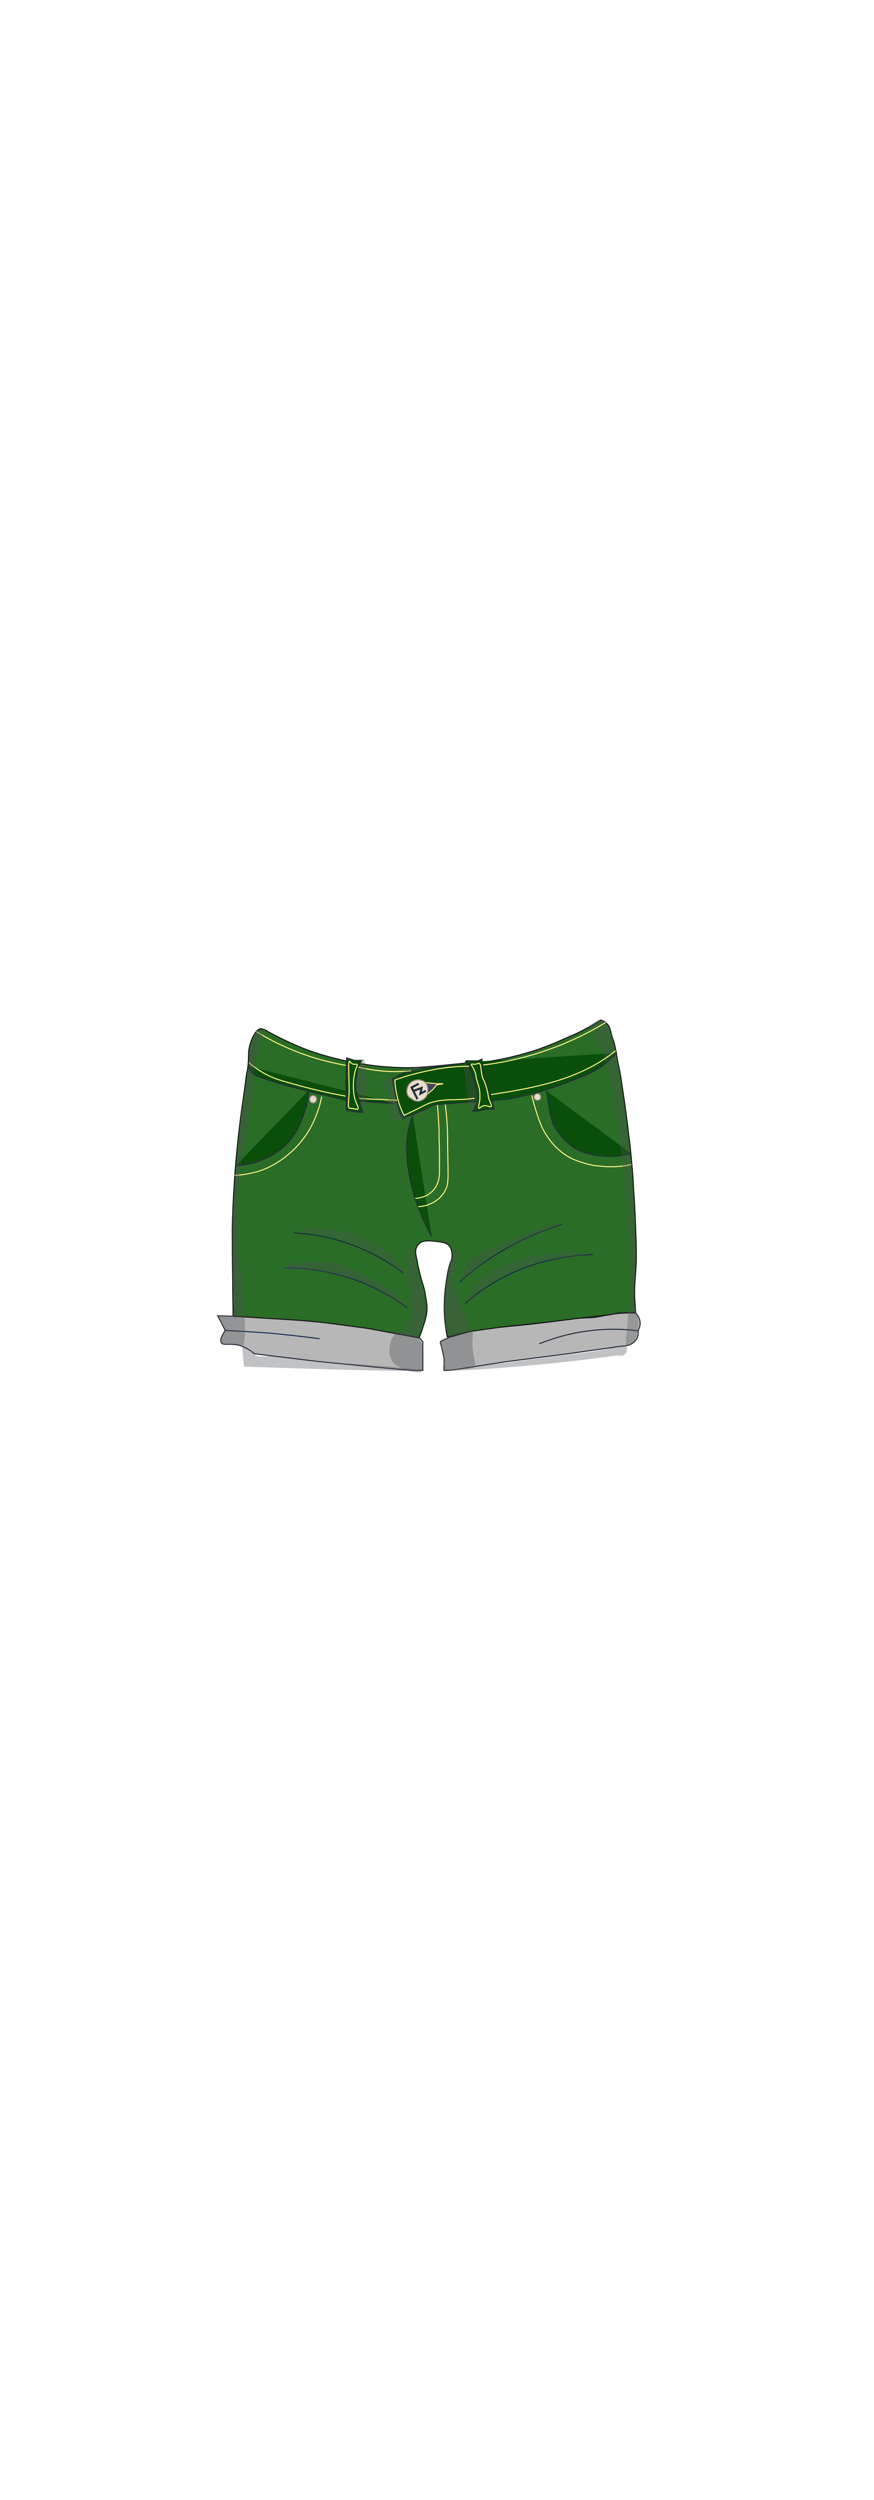 <?xml version="1.0" encoding="utf-8"?>
<!-- Generator: Adobe Illustrator 27.9.0, SVG Export Plug-In . SVG Version: 6.00 Build 0)  -->
<svg version="1.1" id="char_clothes" xmlns="http://www.w3.org/2000/svg" xmlns:xlink="http://www.w3.org/1999/xlink" x="0px"
	 y="0px" viewBox="0 0 210 600" style="enable-background:new 0 0 210 600;" xml:space="preserve">
<style type="text/css">
	.st0{fill:#B7B7B7;stroke:#242D3A;stroke-width:0.25;stroke-miterlimit:10;}
	.st1{fill:#2A6D26;stroke:#161616;stroke-width:0.25;stroke-miterlimit:10;}
	.st2{fill:#094F09;stroke:#242D3A;stroke-width:0.25;stroke-miterlimit:10;}
	.st3{fill:none;stroke:#FCF086;stroke-width:0.25;stroke-miterlimit:10;}
	.st4{opacity:0.3;fill:#4E5154;enable-background:new    ;}
	.st5{fill:#454560;stroke:#EFEF7D;stroke-width:0.25;stroke-miterlimit:10;}
	.st6{fill:#E7DECF;stroke:#918473;stroke-width:0.25;stroke-miterlimit:10;}
	.st7{fill:none;stroke:#242D3A;stroke-width:0.5;stroke-miterlimit:10;}
	.st8{fill:#66789C;stroke:#1A2B49;stroke-width:0.25;stroke-miterlimit:10;}
	.st9{fill:none;stroke:#1A2B49;stroke-width:0.25;stroke-miterlimit:10;}
	.st10{fill:#BAC9E0;stroke:#1A2B49;stroke-width:0.25;stroke-miterlimit:10;}
	.st11{opacity:0.36;fill:#4E5154;enable-background:new    ;}
	.st12{opacity:0.34;fill:#4E5154;enable-background:new    ;}
	.st13{opacity:0.32;fill:#4E5154;enable-background:new    ;}
	.st14{opacity:0.35;fill:#4E5154;enable-background:new    ;}
	.st15{fill:#4E5154;}
	.st16{opacity:0.29;fill:#4E5154;enable-background:new    ;}
</style>
<g id="Denim_Short2">
	<path class="st0" d="M53.2,322.3c-0.5-0.6,0.2-1.9,0.9-3c-0.6-1.2-1.2-2.4-1.8-3.5c5,0.1,9.9,0.3,14.9,0.4l14.2,1.6l13.4,1.8l6,1.5
		l0.8,0.9v3v3.9h-2.7l-8-0.7l-15-1.5l-14.8-1.8c-1.9-1.6-3.5-2.1-4.7-2.2C54.8,322.5,53.6,322.9,53.2,322.3z"/>
	<path class="st0" d="M106.7,328.9V326l-0.9-4l2.1-1l6.6-1.9l13.3-1.3l11.1-1.4c1.3-0.1,2.7-0.1,4-0.2c1.1-0.2,2.1-0.4,3.2-0.6
		c0.9-0.2,1.8-0.3,2.9-0.4c1.4-0.1,2.6-0.1,3.7-0.1c0.2,0.2,1,1,1.1,2.2c0.1,1.1-0.4,1.9-0.5,2.1c0.1,0.4,0.1,1-0.2,1.7
		c-0.7,1.6-2.6,1.9-2.7,1.9c-1.1,0.1-2.1,0.2-3.2,0.4c-1.5,0.2-2.9,0.4-4.3,0.6c-2.4,0.3-4.8,0.7-7.1,1l-14.2,1.8l-12.8,2
		L106.7,328.9L106.7,328.9z"/>
	<path class="st1" d="M102.6,314c0,1.6-0.4,2.8-1,4.6c-0.3,1.1-0.7,1.9-0.9,2.5l-12.5-2.3l-10.6-1.4c-3.9-0.4-7.9-0.7-12-0.9
		c-3.3-0.2-6.5-0.4-9.6-0.6c0-2.1-0.1-5.2-0.1-8.9c-0.1-5.9-0.1-8.8-0.1-11.9c0.1-5.5,0.4-9.6,0.6-12.8c0,0,0.5-7.4,1.6-15.6
		c0.4-2.9,0.9-6.1,1.1-7.9c0.1-0.8,0.2-1.4,0.4-2.2c0.4-3.3,0-3.8,0.5-5.6c0.5-2.2,1.8-4.2,2.7-4.1c0.2,0,1,0.2,1.7,0.7
		c2.6,1.4,5.6,2.9,9.2,4.3c4.1,1.5,7.8,2.4,10.9,3c2.6,0.5,5.7,1,9.1,1.2c4,0.3,7.7,0.1,10.7-0.2s6-0.6,9-0.9l4.4-0.3
		c3.9-0.6,7.2-1.5,9.9-2.3c1-0.3,2-0.6,2.9-1c2.3-0.8,4-1.6,5.6-2.3c0.9-0.4,1.3-0.6,1.9-0.8c1.7-0.8,2.9-1.5,3.9-2
		c0.7-0.4,1.5-0.9,2.5-1.5c0.5,0.2,1.1,0.5,1.7,1.2c0.5,0.7,0.6,1.3,0.7,1.7c0.6,2.7,0.5,0.8,1.3,5.1c0.1,0.7,0.3,1.9,0.8,4.2
		c0.2,1,0.4,2.4,0.8,5.1c0.6,3.8,0.9,6.7,1.1,7.9c0.2,2,0.4,3.5,0.5,4.1c0.6,5.5,0.9,9.7,0.9,10.7c0.3,3.9,0.4,6.9,0.5,9.2
		c0.2,4.5,0.2,6.8,0.2,8.3c-0.1,3.5-0.5,5.4-0.4,9.3c0.1,1.5,0.2,2.8,0.2,3.5c-1,0-2,0-3.1,0c-0.4,0-0.8,0-1.2,0.1
		c-0.8,0.1-1.5,0.3-2.3,0.4l-7.2,0.8l-6.3,0.8c-2.8,0.3-5.5,0.6-8.3,0.9c-1.3,0.1-2.6,0.3-3.9,0.4c-2.6,0.4-5.1,0.7-7.7,1.1
		c-1.7,0.4-3.5,0.9-5.2,1.3c-0.2-0.8-0.4-1.8-0.5-3.1c-0.1-0.8-0.3-3.2-0.2-5.8c0-0.6,0.1-2.2,0.4-4.2c0,0,0.3-2.5,0.9-4.4
		c0.1-0.2,0.1-0.4,0.2-0.5s0.1-0.3,0.2-0.6c0.2-0.9,0.2-2.3-0.5-3.2c-0.7-0.9-1.8-1-3.6-1.2c-1.3-0.1-2.9-0.3-3.8,0.7
		c-0.4,0.4-0.5,0.8-0.6,1c-0.3,0.9,0,2,0.2,2.8c0,0.1,0.1,0.3,0.1,0.6c0.1,0.5,0.1,0.8,0.7,3.1c0.5,2.1,0.7,2.1,1.1,4
		C102.4,312,102.6,312.9,102.6,314z"/>
	<path id="C2_00000059278796925411724040000004012513186762760876_" class="st2" d="M59.7,255.9c0.1,0.4,0.2,1,0.7,1.5
		c1.4,1.9,21.3,6.3,23.1,6.7l10.3,0.7c0.3,0,0.7,0,1,0"/>
	<path id="C2_00000130646830199945058990000016044042711865477019_" class="st2" d="M148.2,252.7c-0.8,0.8-1.9,2-3.5,3.1
		c-2.4,1.7-4.5,2.5-8.7,4.1c-1.2,0.4-4,1.5-7.8,2.5c-2.3,0.6-4.2,1-5.6,1.3l-7.3,0.8H112l-4.1,0.4l-3.5,0.2l-2.9,1.5l-3,1.1
		l-1.6,0.8L96,267l-0.8-3.2l-1-4.9l2.5-1.3l4.8-1.2c4.1-0.5,8.3-1,12.4-1.5"/>
	<path id="C2" class="st2" d="M99.2,267.7c-0.5,1.1-1,2.7-1.3,4.7c-0.1,0.5-0.3,2.2-0.1,5.4c0.2,3,0.8,5.4,1.2,7.3
		c0.7,2.8,2.1,6.9,4.7,11.6"/>
	<g id="Amar_00000160149329124412294590000003422062221580185989_">
		<path class="st3" d="M86,256.1c1.6,0.4,3.4,0.7,5.4,0.9c2.8,0.3,5.3,0.2,7.4,0"/>
		<path class="st3" d="M61.6,247.6c2.6,1.6,6,3.4,9.9,4.9c4.4,1.7,8.3,2.6,11.6,3.2"/>
		<path class="st3" d="M59.8,255c0.5,0.5,1.4,1.2,2.5,1.9c2.3,1.5,4.4,2.2,6.2,2.7c6.1,1.8,10.9,2.8,13.1,3.2c4,0.8,5.5,0.9,6.1,0.9
			c0.7,0.1,2.5,0.1,6.2,0.3c0.4,0,1.1,0,1.5,0.1"/>
		<path class="st3" d="M77.3,263.2c-0.2,0.8-0.4,2-0.9,3.3c-0.9,2.8-2.1,4.7-2.4,5.2c-2.9,4.6-6.7,6.9-8,7.7c-2.3,1.3-4.3,1.9-5,2
			c-1.8,0.5-3.4,0.6-4.6,0.7"/>
		<path class="st3" d="M127.8,262.9c0.2,1.2,0.7,2.8,1.3,4.7c0.7,2,1.2,3.4,2.3,5c1.9,3,4.3,4.5,4.8,4.8c1.9,1.2,3.7,1.6,5,2
			c2,0.5,3.5,0.5,4.5,0.6c2,0.1,3.4-0.1,3.7-0.1c0.9-0.1,1.7-0.3,2.3-0.4"/>
		<path class="st3" d="M100.5,289.6c0.8,0,2.4-0.2,4.1-1.3c0.3-0.2,1.4-0.9,2.2-2.3c1-1.6,0.9-2.9,0.8-8.3c-0.1-5.1,0-5.8-0.2-8.4
			c-0.1-1.7-0.3-3.2-0.4-4.2"/>
		<path class="st3" d="M99.8,287.6c0.5,0,1.9-0.1,3.2-1c0.3-0.2,1.4-0.9,2-2.3c0.6-1.3,0.6-2.4,0.6-4.1c0-2.7,0-4.6-0.1-7.1
			c0-2,0-2.4-0.1-3.6c-0.1-1.8-0.2-3.3-0.3-4.3"/>
	</g>
	<polygon id="C2_00000085248789530101996880000001896146180925791935_" class="st2" points="83.2,255.1 83.3,253.9 85.2,254.5 
		86.9,254.5 86,256.1 85.5,259.5 85.6,261.7 86.9,266.2 87.3,267 85.2,266.8 83.2,266.5 83.2,263.8 83.1,260.1 83.2,255.7 	"/>
	<polyline id="C2_00000154408362193029764410000007190879501851691428_" class="st2" points="112.2,255.2 113.1,256.4 114.5,262 
		114.5,264.9 113.6,266.7 114.4,266.7 116.8,266.2 118.7,266.2 117.5,261.5 115.8,256 115.8,254.2 114.9,254.6 113.1,254.6 
		112,254.6 111.7,255.2 	"/>
	<path id="C2_00000009572737898588665400000015857736848968956599_" class="st2" d="M74.2,261.7c-0.1,0.9-0.2,1.9-0.4,3
		c0,0.1-0.2,1-0.6,2.1c-0.8,2.3-1.7,4.8-3.8,7.2c-2.6,2.9-5.7,4.1-7,4.6c-2.3,0.9-4.4,1.1-5.7,1.1"/>
	<path class="st4" d="M91.4,259.7c0.4,0.7,1,1.8,1.5,3.2c1.2,3.4,0.5,5.1,1.7,5.9c1,0.6,2.7-0.2,6-1.8c2.9-1.4,4.3-2.4,4.3-2.4
		s-5,4.5-7.7,3.1c-0.8-0.4-1.2-1.3-1.7-2.7c-0.3-0.9-1.4-3.8-0.5-5.8c1.6-3.6,9.4-3.6,9.4-3.4c0,0-0.2,0.1-0.5,0.2
		c-1.2,0.5-3.3,1.1-7.2,1.6"/>
	<path id="C2_00000148637411452471221530000002140904441660916386_" class="st2" d="M131.3,261.8l0.7,4.2c0.1,0.8,0.3,2,0.8,3.4
		c0.6,1.5,1.4,2.5,2,3.2c0.7,0.9,1.5,1.6,2.1,2.1c3.1,2.5,7,2.7,8.7,2.8c1.4,0.1,3.5,0.1,6.1-0.6"/>
	<polyline class="st5" points="101.9,259.8 104.9,260.1 106.5,260.1 104.9,260.4 103.9,261.6 102.6,262.7 	"/>
	<path class="st6" d="M97.9,262.7c-0.4-1,0-2.3,0.9-3c1.1-0.8,2.7-0.7,3.5,0.2c0.4,0.5,0.5,1.2,0.5,1.5c0,0.4,0.1,1.1-0.4,1.8
		c-0.4,0.6-1.3,1.2-2.1,1.1c-0.7,0-1.2-0.4-1.4-0.6C98.6,263.6,98.1,263.3,97.9,262.7z"/>
	<path class="st6" d="M75,264.7c0.1,0,0.4,0.1,0.7-0.1c0.3-0.2,0.5-0.8,0.3-1.2c-0.2-0.4-0.7-0.6-1.1-0.4c-0.5,0.2-0.6,0.9-0.4,1.3
		C74.6,264.6,75,264.7,75,264.7z"/>
	<path class="st6" d="M128.7,264c-0.3-0.2-0.4-0.6-0.4-0.6c0-0.3,0.1-0.6,0.4-0.8c0.3-0.2,0.7-0.2,1,0.1c0.3,0.3,0.3,0.8,0.1,1.1
		C129.6,264.1,129.1,264.2,128.7,264z"/>
	<polyline class="st7" points="100.3,263.8 99.6,262.4 98.9,261 100.6,260.1 	"/>
	<path class="st7" d="M99.4,261.8l1.9-0.7c-0.1,0.5-0.2,0.9-0.3,1.4c0.4-0.2,0.9-0.5,1.3-0.7"/>
	<path class="st8" d="M151.1,322.2"/>
	<path class="st8" d="M60.4,256.8"/>
	<path class="st8" d="M57.1,279.3"/>
	<path class="st9" d="M68.4,304.3c3.5,0,8.2,0.3,13.5,1.8c7.3,2,12.6,5.3,16,7.8"/>
	<path class="st9" d="M142.5,301.1c-5.7,0.2-14.9,1.3-24.1,6.9c-2.6,1.5-4.8,3.2-6.6,4.9"/>
	<path class="st9" d="M110.4,307.7c2.8-2.5,6.4-5.3,11-7.9c5-2.9,9.7-4.7,13.5-5.9"/>
	<path class="st9" d="M70.6,295.9c3,0.2,6.7,0.6,10.7,1.8c7,2,12.2,5.3,15.6,7.8"/>
	<path class="st10" d="M127.3,322.8"/>
	<path class="st0" d="M129.6,322.5c3-1.2,7-2.5,12-3.1c4.6-0.6,8.6-0.4,11.7,0"/>
	<path class="st10" d="M76.8,321.3c-3.7-0.5-7.6-0.9-11.6-1.3c-3.9-0.3-7.6-0.5-11.1-0.7"/>
	<path class="st11" d="M101.6,310.1c-0.1-0.7-0.3-1.4-0.3-1.4c-0.5-2-0.8-2.6-1.1-4c-0.2-1,0-0.8-0.2-2c-0.4-2.5-1.2-3.1-0.8-4
		c0-0.1,0.1-0.2,0.2-0.3c0-0.1,0-0.1,0-0.2c-0.1,0.1-0.2,0.2-0.3,0.3c-3.8,3.4,2.3,17.7-2,20.6c-0.9,0.7-1.5,0.4-2.3,1.3
		c-1.6,1.7-1.7,5.3,0,7c0.6,0.5,1.5,0.8,3,1.5c1.9,0.5,3,0.7,3.6,0.2c0.4-0.4,0-0.9,0-2.7c0-2,0.5-2.4,0.1-3.6
		c-0.2-0.9-0.7-0.9-0.9-1.6c-0.2-0.9,0.4-1.6,0.8-2.5C102.7,316,102.1,312.7,101.6,310.1z"/>
	<path class="st11" d="M113.6,323.9c-0.2-2,0-2.6,0-3.6c0-0.3-0.1-0.6-0.1-0.8c0,0,0-0.1,0-0.2c-0.1-0.7-3.8-6.8-4.6-10.6
		c-0.9-4.3,2.4-7.3,0.8-9.8c0-0.1-0.1-0.1-0.1-0.2c-0.1,0-0.1,0-0.2,0c0,0.1,0.1,0.2,0.1,0.2c0.4,1.1-0.6,1.9-1.5,4.1
		c-0.5,1.3-0.6,2.5-1,4.9c-0.7,4.9-0.6,9.3,0.1,11.2c0.1,0.1,0.7,1.9,0.7,1.9s-1.7,0.2-2.1,1c-0.5,0.7,0.7,1.4,1,3.3
		c0.3,2-0.7,3-0.1,3.6c0.5,0.5,1.1,0.1,3.5-0.2c2.7-0.3,3.3,0,3.8-0.6C114.5,327.5,113.9,326.6,113.6,323.9z"/>
	<path class="st12" d="M63.5,246.9c-0.9,2.7-1.7,5.9-2.3,9.6c-0.4,3-0.6,5.8-0.6,8.2c-4.2,17.3-4,30.2-2.9,39.1
		c0,0,2.3,19.1,0.4,19.4c-0.1,0-0.2-0.1-0.9-0.2c-0.3-0.1-0.8-0.1-1.4-0.2c-1.9-0.2-2.3,0-2.6-0.4c-0.4-0.5,0-1.3,0.2-1.7
		c0.3-0.8,0.7-0.8,0.7-1.3c0-0.4-0.2-0.6-0.9-1.8c-1-1.5-1-1.6-0.9-1.7c0.3-0.6,2.5,0.6,3.5-0.2c0.5-0.4,0.3-1.1,0.2-3.3
		c-0.1-1.1,0-2.3-0.1-3.4c-0.1-3,0-2.8-0.1-7.2c-0.1-4.4-0.2-7.1-0.1-9.2c0.1-1.4,0.2-1.8,0.4-4.4c0.2-2.3,0.2-2.8,0.4-5.7
		c0.2-2.2,0.3-3.4,0.4-4.3c0.2-1.9,0.4-2.9,0.5-4.8c0.1-1,0.1-1.5,0.1-2.3c0.1-2.4,0.4-4.2,0.8-6.8c0.6-3.6,0.9-4.1,1.3-7.5
		c0.1-1.1,0.2-1.2,0.2-1.5c0.1-1.1,0-1.3,0-2.2c0.1-0.8,0.2-0.7,0.6-2.4c0.3-1.3,0.3-1.7,0.5-2.1c0,0,0.1-0.1,0.2-0.3
		C61.7,247.4,62.8,247,63.5,246.9z"/>
	<path class="st10" d="M61.7,286.2"/>
	<path class="st13" d="M150.3,323.1c0.5-0.1,1.3-0.3,1.9-1c0,0,0.1-0.1,0.2-0.2c0.2-0.3,0.5-0.9,0.8-2.5c0.2-1.1,0.4-2.5-0.1-4.2
		c-0.3-1-0.6-1.2-0.8-2.2c-0.2-1.2,0-2.1,0.1-2.6c0.1-0.6,0.2-2.6,0.3-6.6c0-2.3,0-3.8-0.1-6.9c-0.1-3.9-0.2-7-0.3-8.3
		c-0.3-5.5-0.7-9.7-0.8-11c-0.2-1.6-0.7-5.9-1.8-14.6c-0.2-1.2-0.5-2.9-0.9-5.6c-0.2-1.4-0.3-2.2-0.6-3.9c0,0-0.2-1.6-1.1-5
		c-0.2-0.9-0.4-1.5-0.8-2.1c-0.1-0.1-1.3-1.9-2.4-1.7c-0.1,0-0.2,0.1-1.2,0.7c-0.3,0.2-0.7,0.5-1,0.7c2.2,3.9,3.4,7.2,4,9.5
		c0.5,1.7,1.5,5.9,1.5,5.9l0,0c0,0,2.7,17.4,3.6,30.9C151.3,299.4,151.6,310,150.3,323.1z"/>
	<path class="st14" d="M87.8,267.1c-0.4-1.9-0.6-2.7-0.7-2.7c-0.2,0,0,3.2,0.1,3.2s0.3-0.9,0.1-1.9c-0.2-1.4-1-1.7-1.5-2.9
		c-0.6-1.3-0.3-2.6,0.1-4.8c0.2-1.1,0.9-3.9,1.4-3.8c0.3,0,0.7,1.3,0.8,7.1"/>
	<path class="st14" d="M111.4,255.9c0.1-0.3,0.2-0.6,0.4-0.6c0.7-0.1,1.7,2.7,2.2,4.5c0.6,2.2,1.4,5,0,6.4c-0.4,0.4-0.8,0.6-1.1,0.7
		"/>
	<path class="st14" d="M58.6,328c33,1.1,42.3,1.2,42.3,0.9c0-0.3-12.2-1.4-18.4-1.7c-0.7,0-4.6-0.3-8.7-0.7c-2-0.2-3.6-0.4-3.6-0.4
		c-3.9-0.5-3.4-0.6-4.5-0.6c-2.4-0.1-3.5,0.4-4.5-0.4c-0.4-0.3-0.6-0.7-1.2-1.1c-0.7-0.4-1.3-0.6-1.8-0.7"/>
	<path class="st14" d="M146.2,324.3c1.7,1.2,3.3,1.4,4,0.7c0.5-0.5,0.6-1.5,0.2-1.9c-0.5-0.5-1.7-0.1-2.1,0.1
		c-2.2,0.8-9,1.6-22.6,3.3c-0.5,0.1-2.5,0.3-6.1,0.8c-3.3,0.4-4.3,0.5-5,0.6c-4.6,0.6-6.9,0.9-6.9,1c0,0.3,12.5-0.4,25.9-1.8
		c6.9-0.7,12.7-1.5,16.7-2.1"/>
	<path class="st8" d="M59.6,288.4"/>
	<path class="st15" d="M57.8,304.4"/>
	<path class="st8" d="M147.8,268.4"/>
	<path class="st8" d="M109.7,298.8"/>
	<path class="st8" d="M135.7,254.5"/>
	<path class="st8" d="M70.4,253.7"/>
	<path class="st8" d="M147.9,253.1"/>
	<path class="st8" d="M146.9,253.6"/>
	<path class="st4" d="M112.2,312.3c-0.3-0.3,0.8-2.4,2.2-4.1c2.7-3.3,6.2-4.6,8.2-5.3c9.6-3.3,19.5-2.3,19.5-1.9
		c0,0.1-0.9,0.1-7.5,1c-2,0.3-2.9,0.4-4.1,0.7c-0.7,0.2-2.3,0.6-5.1,1.7c-3.5,1.4-5.8,2.4-8.6,4.3
		C114,310.8,112.5,312.6,112.2,312.3z"/>
	<path class="st16" d="M110.7,307.3c-0.5-0.3,0.3-2.5,1.6-4.2c1.1-1.3,2.3-2,4.7-3.2c0.6-0.3,0.9-0.5,5.5-2.3
		c0.8-0.3,2.5-1.1,4.8-1.9c1.8-0.7,2.7-1.1,4.1-1.4c1.6-0.4,3.2-0.5,3.3-0.3c0,0.2-1.6,0.5-4.5,1.7c-1.1,0.5-1.3,0.6-3.6,1.6
		c-3.4,1.6-3.4,1.5-4.6,2c-2.3,1.1-3.8,2.3-5.9,3.9C112.4,306,111.1,307.6,110.7,307.3z"/>
	<path class="st14" d="M68.3,304.3c0-0.6,4.1-1.7,8.4-1.5c4.6,0.2,7.9,1.7,10.4,3c6.4,3.1,11,7.5,10.7,7.9s-6-5.1-15.8-7.6
		C74.3,304,68.3,305,68.3,304.3z"/>
	<path class="st15" d="M81.8,308.4"/>
	<path class="st4" d="M70.7,295.5c2.6-0.6,7.5-1.2,13.2,0.4c5.8,1.7,9.4,4.9,10.4,5.9c1.6,1.5,3.2,3.5,3,3.8c-0.3,0.3-3-2.4-7.6-4.9
		c-5.6-3.1-10.8-4.1-13.1-4.5C74.2,295.7,72.2,295.6,70.7,295.5z"/>
	<path class="st15" d="M61.6,250"/>
	<g id="Capa_1_x2C_152_00000093177425370691471050000007945683201332719253_">
		<path class="st3" d="M116.1,255.6c5.2-0.6,11.7-2,18.9-4.9c4.1-1.7,7.6-3.5,10.5-5.3"/>
		<path class="st3" d="M114,263.6c-1.6,0.2-3,0.3-3.9,0.3c-1.3,0.1-1.8,0-3,0.1s-2.1,0.2-3.1,0.5c-0.8,0.2-1.7,0.6-2.8,1.2
			c-1.4,0.7-2.7,1.3-4.1,2c-0.6-1.1-1.2-2.6-1.6-4.3c-0.4-1.6-0.6-3-0.6-4.2c2.7-1,6.1-1.9,9.9-2.6c2.9-0.5,5.5-0.7,7.9-0.7"/>
		<path class="st3" d="M147.9,252.2c-8.5,6.9-19.4,8.9-29.9,10.5"/>
		<path class="st3" d="M84,266c-0.6-0.3-0.1-2-0.1-4.6c0-0.2,0,0-0.1-4.1c0-0.9-0.1-2.6,0.2-2.6c0.1,0,0.2,0.4,0.6,0.6
			c0.5,0.3,1,0,1.2,0.2s-0.3,0.7-0.5,1.7c0,0.1,0,0.1-0.1,0.5s-0.1,0.6-0.2,1v0.1c-0.1,0.8-0.1,1.8-0.1,1.8c0,1.2,0.1,2,0.3,2.9
			c0.4,1.5,1.1,2.4,0.8,2.7c-0.1,0.1-0.3,0-1-0.1C84.3,265.9,84.2,266.1,84,266z"/>
		<path class="st3" d="M115.1,266c-0.3-0.1,0.1-1,0.2-2.2c0-0.4,0.1-1.5-0.2-2.8c-0.2-0.8-0.3-0.9-0.6-2c-0.2-0.9-0.1-0.9-0.3-1.5
			c-0.4-1.3-1.1-1.9-0.9-2.1c0.1-0.1,0.5,0.1,1.1,0c0.4-0.1,0.5-0.3,0.7-0.2c0.5,0.1,0.4,1.4,0.7,2.8c0.2,1.2,0.4,0.8,1,2.8
			c0.7,2.2,0.3,2.1,0.9,3.5c0.2,0.6,0.5,1.1,0.3,1.3c-0.3,0.2-0.9-0.4-1.8-0.2C115.5,265.6,115.2,266.1,115.1,266z"/>
	</g>
</g>
</svg>
